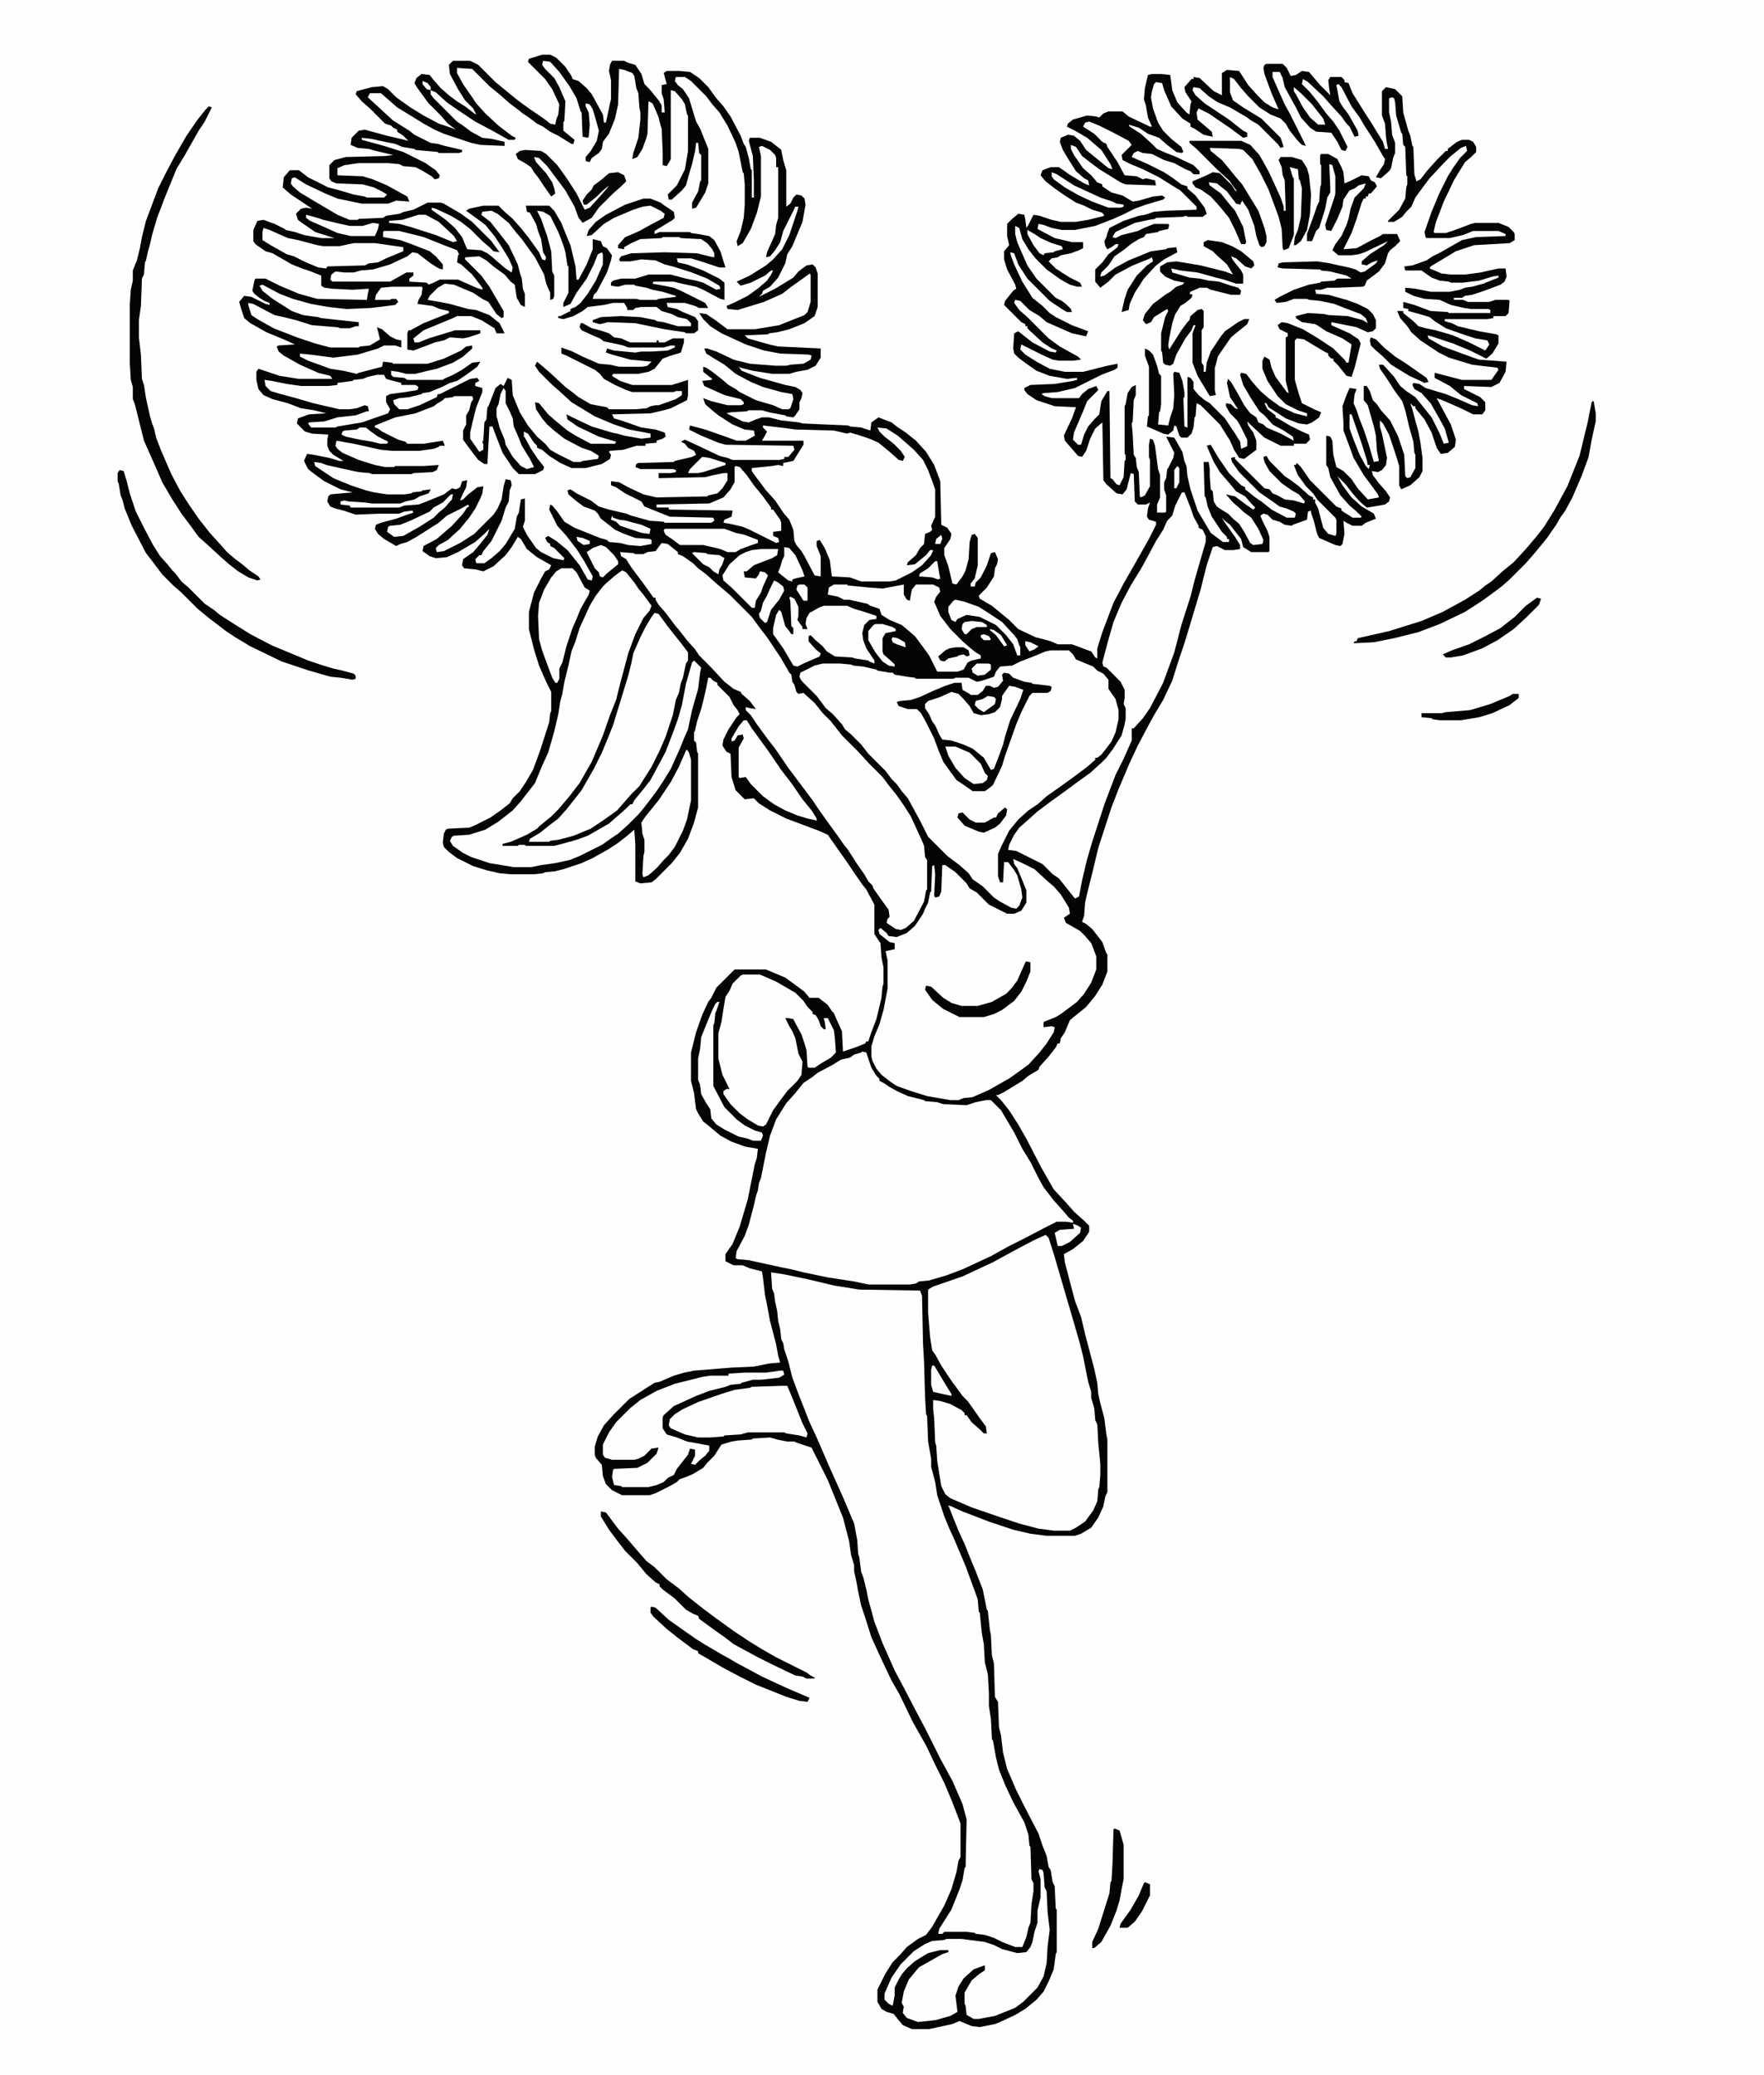 <svg xmlns="http://www.w3.org/2000/svg" version="1.1" viewBox="0 0 1741 2048" width="664" height="781"><path transform="translate(0)" d="m0 0h1741v2048h-1741z" fill="#FEFEFE"></path><path transform="translate(535,54)" d="m0 0h8l6 3 9 9 6 9 1 3 6 2 8 7 5 6 11 20 1 8h2l4-19 1-4v-19l-2-9 1-6 2-4h12l4 2 7 2 6 9 3 10 5 5 9 11 3 5v7h3l-1-13-2-6v-8l5-1-3-11 3-2h12l11 1 9 6 9 9 8 11 7 8 7 10 10 19 3 8 2 3 3 11 2 11 1 1v27h2v-17l-1-24-4-15 1-3h10l11 4 9 7 1 1 2 10 3 10v36l4-3 3-6 3-3 5 1 3 3 1 6-3 17-10 24-5 8-2 9-7 14-8 9-7 4-1 3-3 3 16-8 18-11 5-6 8-6 6-1 3 3 2 6v33l-3 9-10 7-15 6-12 3-8 1-1 1-23 1 3 3 21 6 9 2 42 2v9l-5 8-8 4-11 2-7 2h-17l-19-3-12-3-2-1 3 4 18 7 25 7 10 2 5 3 2 3-1 5-2 4v7l-4 6-2 2-7-1-1-1-16-3-7-2h-13l-2 1-16 1-4 1 16 8 6 1 7-3 6-2h7l12 3 18 2 3 1 45 2 2 1 11 1 9 3 1-8 7-5 13 5 5 4 9 6 10 8 10 11 8 13 6 16 1 43 6 3 4 6-1 5-6 9v7l4 11 4 17 4 1 6-8 3-6 3-11 1-17 2-7 3-1 3 4v27l-3 13-4 5v3h4l1-4 5-5 6-12 4-12 4-1 3 7-1 5-2 4-1 8-7 11-8 8 1 3 12 7 17 14 9 9 17 8 15 4 7 3h14l16 6 3 1 4 6 2 1v-10l5-16 11-29 10-19 12-21 13-23 7-14v-3l-7-2-2-3 1-8 2-6-4 2h-8l-3-3-1-27-3-1-4 16-4 5-6-1-10-9-3-4-1-57-7 6-5 10-4 12-4 6-4-1-13-15-1-5 8-17 4-11-21-1-18-6-9-6-3-4v-2l6-3 24-1 18-3 4-1v-2l-10 1-17-3-13-5-10-7-8-6-4-4-1-5 1-15 4-2 14 11 17 9 6 1 1-2-5-2-9-6-12-11-3-3v-2h-2v-2l-4-2-17-17 1-4 8-10 3-2-1-4-8-15-3-10v-8l5-6-2-9v-12l5-5 6-5 6 1 1 5 1 8 2-3 5-10 6 1 12 4 9 2h15l12-2 16-4-2-3-10-3-8-4-8-3-11-7-10-7-9-7-5-6 2-5 8-3h8l6 4 4 3 15 9 5 2-1-5-4-2-8-7-7-11-6-10-3-8 1-4 7-3 6 1 6 5 6 9 22 18 4 1-2-5-9-14-14-12-12-7-8-4 1-3 5-4 14-4 9 1 3 1 4-4 5-2h14l6 5 21 10h2l-4-9-2-12-2-6 1-11 3-13 4-1h9l9 1 1 7 1 8 5 12 9 10 3 2 1-10 1-3-6-9-1-5 7-8h2v-2l6 1 14 13 8 4v-22l5-3 12 1 9 14 9 10 7 7 8 5 6 2-7-16-7-19-1-6 1-3 2-1h16l4 4 4 8 5-1 6-4 7 1 11 13 10 10-1-6-1-9 2-3h11l3 3v2l4 1 4 10 10 16 9 14 11 18 2 7h3l-1-5-1-7-1-13-3-8v-24l4-4 9 2 7 7 1 16 5 18 2 5 2 10 1 1 1 27 2 7 4-2 7-9 9-10 9-9h2v-2l9-7 5-2h7l4 2 3 5v5l-5 5-6 5-11 18-10 21-8 21-2 9 1 1h11l9-3 16-6 4-1h23l10 4 5 5 1 2v6l-5 3-35 2-18 6-25 15-1 2 5 2 7 3 9 1h14l15-2 18-4h7l1 8-2 5-4 3-16 6-12 4-7 1-3 2h-8v2h9l5 2h21l6-2h13l1 1-1 12-3 3h-12v2l-6 1h-42v2l7 2 6 3 21 5 17 3 2 1v8l-6 10-6 5-16-8-17-7-21-7-4-1 1 3 14 8 30 11 6 2 27 2-1 10-6 11-8 4-27-1v3l16 8 5 5v8l-3 4h-9l-10-5-18-8-8-3 14 26 5 15-1 7-7 6-7 1-4-6-5-15-7-13-9-11v-2h-2l-3-3 2 6 4 15 2 7 2 11 2 15v13l-3 6-9 8-9 4-2-4v-19l-3-10-7-21-6-11-3-3v6l2 7 5 24-1 7-4 5-4 2-6-1 1 4 6 8 7 8 4 6-1 4-4 3-11 2-7 1-7-6-7-8-7-9-8-8 5 9 9 12 10 9 12 7 2 5-10 4-4 3h-9l-6-3-3-2 1 13-2 10-2 2-5-1-16-7-2-4-3-12-3-9v-2l-3 1-1 8-14 5-1 1-7-1-5-3-7-2-5-5-4-1-3 2 2 5 5 10 2 6v14l-1 1h-17l-8-5-2-8-4-5-7-9-5-4-3-3 3 5 10 14 5 8v4l-7 1h-8l-8-4-4 1-6 18-6 24-12 40-4 13-7 21-5 16-9 19-9 15-6 11-10 19-8 17-11 26-7 18-13 40-5 21-6 24-2 9-1 13-2 6 4 2 6 5 7 9 3 4 4 11 1 1v17l-5 13-7 11-9 11-16 13-5 12-4 6-1 5h-2l-2 4-7 9-9 10-1 3-10 6-6 5-18 11-6 3h-2l5 5 8 10 9 14 8 14 15 29 12 21 13 14 7 8 10 9 5 5v6l-6 9-10 8-9 5 1 8 6 23 4 15 6 16 4 17 9 34 3 14 1 11 2 9 4 15 2 16 1 5v52l-2 4-2 10-5 11-7 10-10 6-6 2h-28l-16-2-17-4-24-8-26-10-11-5-3-1 10 25 6 13 6 15 5 12 7 18 4 20 1 1 2 19 1 5 1 20 2 8 1 33 3 5 1 25 2 8 2 17 4 16 9 21 8 16 14 27 4 12 4 10 2 11 2 3 2 12 2 4 1 22 1 1v42l-1 2-2 15-5 12-5 10-7 8-11 9-10 6-15 7-5 2-15 3-8-1-12-5-7 3-23 5h-17l-9-4-5-6-4-5-7-2-5-3-4-7v-12l8-16 7-11 7-7 7-8 11-8 8-4 6-8 12-21 7-16 5-17 2-11 2-4v-33l-8-21-8-19-8-16-10-21-13-23-13-27-8-14-10-21-10-22-6-19-4-12-3-14-2-11-2-9v-6l-3-10-2-14-6-23-15-37-16-32-15-5-2-1h-7l-10-2-7-2-17 1-1 1-14 1-6 1-10 3-7 11-7 7-4 5-10 6-7 3-6 2-3 3-7 4-14 7-6 2h-27l-10-5-6-6-3-8-1-11-6-7-1-3v-8l3-10 6-11 9-10 16-16 14-9 11-7 5-1 14-6 10-3 10-2 37-3 22-1 15-3 11-1-2-7-2-11-6-23-3-16-2-10-2-17-1-6-12-3-7-3h-9l-8-4v-7l7-10 7-17 8-27 7-35 2-6 1-9-12-2-14-5-11-6-12-10-5-4-5-8-2-4-2-16-3-12v-28l5-20 6-17 6-13 3-4 5-10 18-18h31l19 8 11 8 8 6 5 6h6 3l9 7 4 6 2 2 3 7 5 11 1 20 12-4 10-4 1-2h2l3-9 5-13 5-21 1-11 1-3v-16l-2-10-1-14-6-9v-29l-8-15-4-5-9-13-6-9-12-17-7-10-9-4-32-12-16-8-11-7-5-5-9 1-9-9-4-13-1-23-4-2-4-6 1-6 5-10 8-12 3-3-2-4-4-5-4-8-12-12v-2l-4-2-3-3h-2l-2 10-2 9-3 12-4 12-2 9-1 2v8l2 2 1 9 1 2v53l-4 15-6 16-8 14-8 10-16 16-4 3-11 1-5-2v-37l-1-14-7 6-9 7-9 6-16 9-11 5-18 6-8 2-10 1-2 1-9 1h-23l-11-1-13-3-13-4-16-8-8-6-5-5-1-4 1-9 2-4 2-1 21-1 5-2 16-8 10-7 9-7 3-5 7-7 6-9 7-12 7-19 9-28 1-9 1-2v-19l-5-10-7-16-5-16-5-20v-17l5-19 7-14 4-7 4-2 2-4-14-8-10-8-6-10-3-2-6 10-6 8-12 11-10 5-8-2-11-1-2-3 1-6 10-7 6-7 8-10 2-6-5 5-9 8-17 10-11 5-11 1-6-2-7-5 1-5 13-7 15-13 11-12 4-6 2-1-1-2-7 4-14 7-8 7-22 14-9 5-7 2-4 2-12-7-6-5-3-5 1-4 5-2 15-4 11-4 6-2-1-2-8 1-5 2h-19l-24 1-12-4-8-2-5-2-3-5 1-5 2-2 22-2-12-3-16-8-11-8-5-4-4-8 3-7 7 1 15 3 10 3h4l-10-6-4-4-2-5v-6l1-5-16-1-7-2-8-8 1-5 11-4 17-1-12-3-13-2-13-5-15-4-9-4-5-6-2-9v-8l2-3 21 7 19 3h33l-2-3-12-3-18-8-16-9-5-4-2-5 2-1 16-1-11-5-17-7-16-9-6-5-3-9-2-7 5-6 7 1 14 7 4 1v-2l-5-2-5-3-5-4-2-3 2-10 1-2h10l14 7 19 8 18 5 49 1 1-6 1-5-16 1-20-1-8-1-3-2v-10l-10-4-9-3-10-4-19-11-7-2-10-7-2-3v-11l4-9 6-1 11 4 10 5 1 1 9 2 9 3 17 3h13l-19-6-13-9-4-3-2-6 5-5 5-1 6 1-21-14-8-7 1-10 6-7h9l9 7 20 10 8 2 17 5 11 2 2 1h17l3-3-5-3-8-4-11-3-26-1-5-2-2-3v-13l5-5 11-3 39-1 8-1-17-4-7-2-11-1-7-3 1-7 7-7 6-1 22 6 13 3 8 2-5-5-6-4v-2l-4-2-2-2-6-2-15-15-8-7-6-7 1-3 15-4 11-1 5 3 8 8 14 10 13 8 15 8 12 4 5 2-8-6-7-8-12-12-11-15-3-5 2-5 5-4 8 1 4 5 7 8 8 7 8 6 8 5 9 7 2 1-3-6-8-8-7-11-8-15-1-9 4-4h17l8 4 17 17 22 18 11 8 16 11 5 4 5 1 1-5 2-5 1-10-7-15-7-10-17-17 1-3z" fill="#040404"></path><path transform="translate(1256,71)" d="m0 0h7l3 6 2 9 11 20 5 10 9 10 6 4 15 1 6 9 4 8 4 1 2-4-8-16-6-9-7-8-8-11-8-10-8-8 1-5 5 3 15 14 7 8 11 12 5 7 3 3 5 10 4-1-1-5-9-16-6-8-3-5-2-11-1-5 2-1 3 3 10 19 8 11 4 7 11 17 8 14 2 3-1 5-4 6-4 7 5 1 8-7 2-3 2-10 2-5v-10l-3-8-1-13-2-9v-14l3-1 2 1 1 4 1 13 5 17 1 1 1 11 2 2 1 28 1 1v8l-1 3-1 11-6 11-11 11v1h6l8-5 4-5 5-5 4-9 8-11 6-8 14-15 7-7 10-8 5-2 1 5-7 7-7 10-5 8-8 16-8 19-7 20 1 5 1 1h23l13-3 10-4h25l7 3v2l-29 1-14 3-21 12-8 4-6 4-14 5-8 1 1 4h16l10 7 8 3 9 1 2 1h12l16-2 13-4 6-1v2l-15 6-11 3-7 1-5 2-10 2h-19l-15-3-10-1v4l8 4 11 3 15 1 11 5 13 3 7 1h17l2 1v3h-41l-1-1-17-1-16-6-11-3v6l5 1v2l11 3 10 3 5 4 11 7 14 5 15 5 12 2 2 4-4 6-16-8-16-7-17-5-10-2-7-2-5-5-10-8v-2h-6l3 7 7 8 4 6 9 8 18 12 10 5 23 7 25 3 1 2-7 10h-29l-23-6-4-1v5l15 8 11 9 16 8 1 3-6-1-16-7-10-4-20-6-6-4-6-1-1 2 2 4 7 4 9 10 8 14 6 11 4 14-5 1-4-10-8-16-16-20-9-6-6-5-6-9-9-10-2-2h-4l1 4 7 10 7 11 8 11 3 9 4 17 4 14 1 11 1 2v13l-5 9-3 1-2-2-1-21-6-18-8-16-9-10-4-6-4-4-3-9-3-5h-3v14l4 5 6 21 2 9 1 15 2 10-5 1-5-17-5-15-4-10-3-9-3-7 1-9 2-5-7-1-3 7-4 11 1 17v7l6 16 4 11 10 17 6 8 8 11 1 3-11 2-10-11-6-9-8-8-7-4-3-12-1-14-2-4-4-1v29l2 3 2 9 10 18 9 10 7 6 5 5-1 1h-8l-11-7v-2l-5-2-26-26-9-13-4-4-1 2h-2l4 10 8 11 7 7 4 6 18 18 1 2v14l-1 2-7-2-5-6-5-19-3-6v-3h-2v-2l-4-2-10-9-8-6-6-4-15-15-3-5-3 1 1 5 5 9 12 12 10 7 7 4 6 7-1 2-10-3-9-1-7-4-5-2-3-4-5-1-29-29v-2l-4 1 1 4 7 10 20 20 13 9 7 5 7 2 7 3 2 2-1 4h-8l-15-8-10-8-6-4-10-8v-2l-4-2-12-12-11-16-7-12-4 1 7 16 6 10 12 14 4 5 9 5 6 7 4 4-2 2-6-4-12-9-9-2 7 8 7 6 3 3 8 6 7 11 5 11-1 4-9 1-3-2-6-11-5-8-6-5-5-5-5-3-6-4-3-5-1-10-2-2-1-13v-7l-1-7h-5l1 34 1 1 2 9 4 10 10 15 5 5v2h2v3h-6l-12-9-13-22-7-21-3-13-1-10-2-5-2-9-8-14-8-1 8 16-1 5-5 10-1 1-1 9-2 4v7l2 6v16l-1 1h-8v-8l3-7v-22l-2-6-3-23-2-6-3-1-1 6v12l1 3v26l-5 9-4 2-1-1-1-24-2-5-1-9-2-3-1-20-1-11 1-2 1-21 2-5v-10l-4 2-4 6-2 11-1 2v47l1 1v5l-1 1-1 16-4 8-3-1-4-5-2-1-1-86h-2l-6 10-2 13-5 5-6 7-4 8-3 10h-3l-5-5 1-7 9-21 4-10 11-11-2-4-8 3-6 5-3 4h-27l-7-2-3-2 2-1 14-1 17-4 26-13 13-5 3-2v-4l-10 2-24 6h-18l-15-3-13-7-11-7-5-5 1-5 20 10 11 5 6 1h14l8-1-3-3-18-10-11-8-21-21-8-7-5-7 1-3 5 1 9 9 10 6 7 6 25 11 14 3 2-5-16-6-16-8-6-4-7-7-10-8-10-16-8-17-3-8-1-4 4 1 4 11 9 14 22 22 12 8 5 3h5l-1-3-5-5-4-3-6-3-19-19-9-13-7-16-3-7-2-8v-8l4 2 3 11 6 10 7 9 11 11 14 10 9 5 7 2h5l-2-4-10-5-8-5-6-4-7-7 3-3 6-1 3-2 10-2 8-3 4-2v-6h-11l-17-4-17-9 1-5 5 1 8 3 10 2h13l20-4 18-7 9-4 12-6 11-4 17-5 2-2-3-2-9 1-14 4-6 1-10-6-11-3-9-6v-2l-5-2-6-7-8-7-9-13-3-6v-4l5 2 6 9 9 7 8 6 21 13 5 2 30 1-1-5-9-2-3 1-6-3-12-1-7-13-10-15-1-3-4-2-8-8-11-7 2-4 4-1 10 4 16 8 13 7 3 4-10 10 1 5 8 4 12 5 16 8 16 10 5 3 16 16v3l-30 1-12 1-9 3-6 1-15 5-14 7-2 5-1 4-2 4 1 5 2 3 4-2 4-3h3l-1 3-9 7-6 8-7 7v12l5 6 8-6 7-7 17-9 15-6 4-2 1 4-6 4-10 10-9 14-3 9-3 13 7-2 1-6 5-11 9-14 12-13 8-6 13-7-1-5-9 1-1 1-15 2-22 9-13 7-11 8-4 1 1-4 7-7 6-9 10-7 6-5 8-5 5-2 2-3 12-2 1-1 9-2 1-4-1-1h-14l-10 4-6 3-16 4-6 3-3-1 3-5 19-9 14-3 6-1 1-1 26-1 4-1 1 1h15l4-3-2-6-9-12-8-7v-2l-6-2-8-6-9-6-16-8-16-7 2-4 4-2 5 2 9 1 12 6 10 3 11 6 5 2 3 3h6v-3l-6-6-19-9-8-3-9-4-5-5-11-10-11-7-1-2 10 3 9 6 11 4 8 7 9 7 5 1 2-1-2-5-10-8-8-8-5-8-5-14-2-11 1-6 2-7 2-2 6 1 2 7 7 16 11 12 8 5v3l4 2 9 6 9 2-1-5-14-12-1-7 2-4 10 5 22 15 12 9 4-1v-4l-4-2-14-11-24-16-9-8-3-5 1-3 6 1 9 8 9 6 12 5 17 10 4 3 7 4 19 19 3 4 3-1-3-9-19-19-18-11-10-7-3-8v-15l4 2 7 9 7 8 11 11 11 7 10 4 5 5 4 7 8 10 4 4 4 1-16-32-5-9-12-27z" fill="#FEFEFE"></path><path transform="translate(536,60)" d="m0 0 7 1 9 10 10 14 7 12 4 13 1 1 1 24 5 1 1-1 1-12-1-12-3-6v-3l4 1 3 5 3 10 3 11-2 10-6 10-5 6v4l4 1 2-4 7-5 3-4 1-7 6-8 6-15 3-14 1-35 5 1 8 3 2 3 2 12 2 5 1 14 1 5v7l-2 18-5 15-1 6 5-2 5-8 4-11 1-4 1-32 4 2 4 9 2 5 2 8 1 3 1 23v13l4 1 3-5 1-2v-68l4 1 7 8 3 5 2 10 1 1v35l-3 18-8 16-9 9 1 5h3l10-9 4-5 3-11 3-10 3-13 1-8h2l1 10 2 2v25l-1 1-2 10-6 11v6l4-1 9-15 3-9v-34l-8-20-4-7-7-23-6-9-5-4-3-4 1-4h9l6 4 15 15 6 8 7 8 8 13 8 17 3 9 4 20 1 1 1 11v20l-1 13-3 13-4 10 1 5 5-3 8-14 6-16 4-16v-40l-2-9 3-1 8 4 5 5 1 3v9h2v50l-2 7-1 9-8 18-1 5 4-1 5-6 5-8 3-11 12-24h3l-1 4-8 24-7 14-9 10-7 6-16 10-13 6 4 4 10-3 14-7 6-5h2l-2 4-4 6-8 7-11 8-14 7-7 3 1 3 10 1 26-8 18-8 9-7 14-10 4-3 1 1v27l-3 10-3 3-25 10-24 4h-27l-12-9-9-6-7-1 4 6 7 7 11 7 24 11 18 6 16 3 28 1 3 1-1 4-7 4-13 1-4 1h-11l-25-2-16-4-17-8-9-3h-3l2 5 8 5 10 6 11 9 15 8 12 5 18 5 11 2 1 5-3 9-2 1h-6l-9-4-17-5-16-8-4-3-7-4-7-6-9-7-6-4-3-1v5l5 4 4 3-1 1-9 1 2 5 20 9 16 4 3 3v2l-3 1h-13l-16-4-8-3 2 6 8 7 5 4 14 9 12 5 9 1 1 5-9 5h-9l-11-4-20-7-15-4-1 4 12 6 17 7 7 2 67 1 1 4-6 7h-4v2l-5 1h-46l-5-2-8-2-21-10-13-6-4 2 4 2 3 4 6 3 2 4-4 2-17 4-1 1-35 1-2 1-1 3 5 2h32l3 1v2l-5 1h-12v5l46-1 8-2 10-2h4v7l-5 8-5 5-9 2-1 1-50 1-13-3-15-7-9-5-8-1v4l5 2 9 6 16 8 3 5 25 10 43 1 1 3-3 2h-46l-1-1-14-1-18-5-5-2-17-4-10-3-8-6-14-7-6-4-3 1 1 4 7 6 8 6 11 4 3 3 3 5 9 7 5 4 9 4 11 4 14 1 2 1v4l-11 2-12-1-8-2-11-1-2-2-7-2-25-10-10-6-7-10-5-6-2-1-1 5 8 16 9 10 10 13 7 11 9 16-1 4-4-1-8-14-12-15-11-9-8-5-3 2 2 4 3 2v2l4 2 10 10-1 2-10-2-12-6-5-4-9-13-4-8 2-6v-22l-4 1-2 13-2 4-2 12-9 15-6 7-8 7-7 5h-8l-1-4 4-4h2l2-4 8-10 10-20 4-13 3-6 1-11 2-5-1-5-5-1-2 7-2 13-4 9-4 6-19 19-14 9-16 8-7 1-1-4 3-3 9-5 12-11 9-11 6-9 5-10 2-5 1-7-6 1-9 7-5 5-3 1 2-5 4-8 1-7-5 1-2 6-4 2-4-1-8 6-17 7-8 3-14 1-5 2h-48l-1-2-9-1v-3l4-1 4 1 16 1 7 1h28l5-2 9-2 5-3 9-3 2-4-8 1-1 1-9 1-1 1-7 1h-17l-13-2-8-2-15-5-17-7-18-12-1-4 7 1 5 2 27 6 5 1 11 1 2 1h39l2-1 19-1 4-2 2-5-15 1h-28l-1 1h-9l-10-2-16-5-16-7-5-4-2-3 1-5 17 3 27 6 11 1h27l14-2 5-2 1-1h5l-2-5-19 3h-16l-2-2-7-2-16-8-4-3-3-1v-2l20-8 20-4 18-7 4-3 5-3 2-2 8-1 1-1h18l1 3-2 3-2 8-3 5v9l-3 6v9l8 11 7 9 6 4h3l2-37h3l3 8 7 18 10 15 6 6h16l8-4 1-3-7-9-6-9-6-11-1-1v-5l4 2 6 9 3 3v2l5 2 7 6 11 7 11 5h14l16-4 8-5 1-4-2-3 1-1 13-1 13-4h9v-2l11-1v-2l6-2 3-2-1-4-9-3-14-2-20-7-7-2-2-4 38-1 13-3 7-2 16-8 1-5v-15l-16 5h-39l-12-4-8-5 1-2h25l10-2 6-3 8-10 8-3 7-2 3-1 3-10v-4h-11l-8 4h-6v-2h-2v2h-26l-9-4-7-1-5-4-9-3-8-2-9-5h-2l-1 4 2 3 13 6 5 2 4 3 10 2 9 2 5 2h35l7-2h4v2l-7 3-16 1h-10l-6 1-21-2-7-2-1 4 6 2 18 5 21 2-4 4-5 1h-23l-9-2-11-1-16-7-10-5-11-4v6l5 2 28 14 5 4 4 5 11 6 11 5 6 2h41l2-1h6v4l-6 4-17 6h-3l-5 1-4 2-11 1h-26l-2-2-16-3-12-7-5-4-8-6-14-13-8-7-6-5-2 4 4 6 12 12 8 7 12 11 23 14 19 8 15 5 16 3 5 1v4l-9 1-17-3-7-2-5-1-20-6-19-9-6-3 1 5 10 7 21 10 17 5-1 2h-24l-15-8-8-5-11-9-8-7-9-11-4-1 1 7 6 9 5 6 8 7 9 7 17 9 9 3 5 3 3 2-1 3-15 2-2 1h-7l-16-8-7-4-5-6-8-7-9-11-8-13-7-17-1-15-4-2-4 8-3-2-5 4-7 18-1 1-1 12-2 3-1 17-1 3 1 1v6l-4 2-9-13v-6l2-9 4-16 6-15v-4l-7-2v-3l4-2-2-3-7 1-30 15h-2l-1 3-17 8-12 4h-8l-5-5-1-4 6-2 10-1 12-3 1-1 7-1 12-5 8-4 7-2 9-6 11-8 3-5-8 1-10 7-9 5-9 4-1 1h-35l-3-2-11-1-2-2v-4l7 1 8 2h9l12-3 9-2 16-6 10-6 9-8v-3l-6 1-5 4-17 8-16 5h-34l-1-1-9-1-1 5-23 6-2 1-13-3-13-2-22-8-8-4v-3l10 1 23 3 24-3 20-6 6-3h11l6 2v-7l-5-1-6-3-8-7-5-2 3 12-10 6-10 1-1 1h-28l-15-4-18-6-23-9-16-9-6-4-3-10v-2l5 1 17 9 4 2 9 2 12 3 16 5 25 2 3 1h9l6-2h3v-4l-37-4-3-1-15-2-11-4-19-12-10-8-3-5 3-1 17 9 13 5 18 5 17 3 18 2 24-1 24-3 3-3-2-3h-5l-1 1h-15l1-5 5-7 11-1h29l1 1-1 7-3 5-1 4 15 2 7 3 9 2v2l-25 10-13 7h-2l-1 3v16l6 1 16-6 5-2 9-2 6-3 13 1 5-1 12-4v-3h-25l-26 8-10 4h-4l-1-4 10-8 29-12 4-2h14l10 4 13 8 2 5h8l-5-10-10-8-13-5-8-1-18-5-10-2-12-2 2-4 8-8 7-4 9 1 19 8 9 6 6 3 8 12 5 4 2-1v-6l-14-24-8-11-16-16v-2l14-1 7 4 7 6 11 8 6 7 4 3 2 13 4 7 4 2v-13l-2-5-1-10-2-6-2-8-9-19-7-9-11-14-9-7 1-3 9-1 6 3 11 9 7 9 6 7 13 18 9 17 2 9 4 9v7l3-1 1-3v-20l-2-4-1-20-4-15-6-17-4-8 6 1 7 4 8 16 5 13 2 7 2 13 1 1v26l-5 10v4l7-3 6-11 10-14 7-14 4-10 4-2 1 2v10l-7 16-8 13-7 9-5 4-5 2v2l-10 5h-2v2l5 1 10-3 9-5 5-4 16-2 9-2h11l3 5v2h6l2-2 6-1h15l5 4 10 3 6 3 9 2 4 4v3h-13l-14-4-7-1-1-1-15-3-20-1-19 1-8 3v2l7 2 8-2 27 1 29 6 20 3 1 1h8l4-3v-9l-3-4-12-5-6-3-9-2-1-4h18l10 3 4 2h9l-3-5-24-12-7-3-10-2-11-2 1-2h20l8 2 14 3 7 3 17 9 4 1v-17l-5-4-16-8-16-6-9-2-1-4h14l13 4 15 5h6l-5-16-6-11-5-4-11-2-7-1-1-1h-30l-5 2v-3l18-11 2-2-1-6-9-6-4-3-10-4h-7l-18 6-19 10-10 7-7 8-2 6 5-1 12-11 10-6 19-8 9-3 8-1 10 5 4 3-1 4-15 8-9 5-9 4-5 2-7 8v3l6 1v-2l7-4 9-4 21-1 1-1h16l2 1 20 1 6 4 5 6 2 4v4l-5-1-12-3-32-1-33 1-10 3-2 3 1 2h10l11-2 14 1 9 4 8 2 19 6 15 6 12 7 1 3-4 1-13-7-7-2-10-2-15-4h-22l-13 4h-14l-8 2-2 2v3l7 1 7-2h9l1 1 11 2 6 2 10 2 13 4v1l-17 2-2 1h-16l-4-1h-43l1-4 3-3 10-19 4-12 1-5-5-7-4-2-2-5-8-2v10l-6 15-8 15h-2l-1-13-5-21-5-12-4-10-7-12-5-5h-23l1 6 3 1 6 11 2 7 3 8 2 13 3 5-1 3-3-1-3-7-10-14-8-10-8-9-8-7-6-6h-15l-14 3-3 2 11 8 8 6 9 11 6 9 8 13 4 9-1 5-6-4-6-5-8-7-4-3-6-3-14-1-5-12-7-9-9-8-14-10v-2l4 1 15 7 10 6 9 7 12 12 7 6 4 4 6 1-8-11-19-19-11-8-17-10-3-1h-13l-14 7-9 2-5 2-13 2-3 2-24 1-1 1h-8l-12-5-22-13-15-9-7-6-2-3 1-5 3-1 11 7 19 9 12 5 24 5h26l8-3 13 1-2-5-20-11-14-6-10-3-25-1v-7l7-3 14-2h29l11 1 4 2 12 1 6 3 10 6 3 3 4-1 1-3-4-5-10-7-22-11-19-6-22-6v-2l9 1 14 3 10 2 7 3 12 2 1 1 22 2 1 1h20l3-1v-2l-17-4-7-2-7-1-16-8-5-4-16-10-12-11-13-12 2-4h11l16 14 18 11 8 5 11 6 9 4 27 9 9 2 24 1v-4l-13-3-9-1-11-6-8-6-6-4-23-23-3-4v-4l5 2 11 10 10 7 18 12 17 9 16 9h6l1-2-4-2-13-10-13-12-9-10-4-6-9-13-6-11v-5l15 1 17 17 11 9 9 8 8 6 5 4 6 4 8 6 6 3 7 5 8 4 13 8h2l1-4-11-9v-8l1-2 1-19-6-14-5-9-9-9-3-4z" fill="#FEFEFE"></path><path transform="translate(761,1256)" d="m0 0 13 2 24 5 25 6 25 4 60 1 2 5 1 48 1 17 1 35 1 17 1 2 1 25 3 17v8l4 15 2 13 7 21 5 12 5 11 11 26 11 30 1 3 1 12 1 1 2 20 2 11 1 18 3 12 1 19v12l2 13 1 20 1 1 3 17 3 12 6 15 8 17 11 20 4 12 1 11 1 1 1 32 2 4v8l-2 13-1 18-2 5-2 9-4 10h-7l-13-5-8-4-9-3-9-1-1-1-8-1h-22l-2 2h-4l1-5 12-19 8-20 3-9 2-12 1-1 1-47-4-15-10-23-12-22-14-28-10-19-12-23-9-17-12-27-8-21-6-22-2-10-3-12-2-5-2-15-1-3-1-14-3-16-11-26-13-29-13-30-7-15-11-28-6-16-4-16-4-12-1-6-2-4-1-10-2-8-1-10-2-9-1-8-2-5z" fill="#FEFEFE"></path><path transform="translate(851,1038)" d="m0 0 4 1 5 15 5 8 3 3v2l4 2 6 4 7 4 11 5 16 4 1 1 12 1 6 2 23 1 9-3 10-2h5l10 10 13 22 8 16 8 13 8 16 5 9 10 13 9 10 6 7 4 3v2l-7-1h-9l-12 6-19 10-16 8-18 10-28 13-16 6-17 5-10 1-3 2-6 1h-41l-14-3-26-4-24-5-12-3-10-2-32-7-11-1-2-1 1-7 8-15 4-11 5-19 2-9 2-6 1-7 2-5 5-25 4-17 6-16 10-16 9-10 8-10 9-6 5-4 15-8 8-5 9-2 4-3 7-2z" fill="#FEFEFE"></path><path transform="translate(1037,642)" d="m0 0h18l4 4 3 5 17 7 4 4 6 3 5 6v9l7 10 3 11v9l-3 13-4 9-6 8-4 5-4 3h-2v2l-8 7-12 9-11 8-17 12-9 8-9 6-10 9-9 11-8 16-3 7v22l2 6h3l1-20h4l6 8 3 5 4 14 1 8-3 8-3 3-5-1-11-6-6-4-11-11-10-7-4-6-9-8-12-9-19-19-8-16-12-22-6-7-5-7-5-5-6-8-17-17-7-9-10-10-6-5-3-5-9-10-7-6-9-12-15-15-2-4 1-4 14-7 8-2h17l11 1 2 1 10 1 13 3 1 1 12 2h3l2 2 12 2 8 1 1 1h37l2-1h13l8 4 5-1 12-4 2-5 4-5 12-1 8-4 13-5 12-5z" fill="#FEFEFE"></path><path transform="translate(1032,1219)" d="m0 0 3 3 6 19 14 48 5 17 6 21 3 12 5 25 3 10v6l3 10 1 12 2 4 1 19 2 20v11l-1 12-1 2-1 12-4 9-8 11-9 6-6 3h-16l-15-2-19-5-18-6-29-10-21-9-5-4-4-8-4-25-1-15-1-3-1-24-1-9v-9l7 1 10 3 11 6 3 3v2h2l5 7 8 7 4 4h3l-1-7-6-8-7-10-5-7-5-5-11-15-10-15-6-11-3-4-2-13-2-24v-23l5-3 29-10 30-14 22-12 19-10z" fill="#FEFEFE"></path><path transform="translate(1e3 848)" d="m0 0 9 4 12 6 13 12 6 5 7 8 8 13 1 6-6 4 2 5 14 8 5 5 6 7 5 13v13l-5 13-7 11-7 8-16 12-5 3-10 4-2 1v5l8-1 3 1-1 5-7 11-7 9-11 12-18 13-21 12-16 7-9 1-5 2h-8l-23-4-16-5-14-5-6-4-9-7-5-6-4-8-1-4v-10l3-10 5-12 4-14 4-21v-28l-2-9 9-2v-4-2l-5-1-10-8-1-4 2-2 6 5 2 3 8 1 10-4 8-7 8-12 2-5 3-6 2-10 1-1 1-25 2-1 1 9-1 21 1 2 4-1 2-5 1-26h3l10 7 11 11 3 5 7 4 12 12 18 9h7l7-3 5-8v-12l-4-10-5-12-3-4z" fill="#FEFEFE"></path><path transform="translate(653,536)" d="m0 0 6 1 10 8v2l5 2 10 7 5 5 8 6 10 9 13 11 22 22 8 11 7 9 14 21 8 14 2 2 1 7 2 3 2 7 2 2 5-1 11 10 8 10 8 8 11 14 16 16 11 12 13 13 6 8 8 10 7 10 7 11 11 24 2 5 1 11 2 3v29l-1 1-2 11-10 19-8 7-5 2-5-1-9-6 1-4 2-2-1-7-8-11-7-10-1-3-4-4-4-7-7-10-9-14-4-5-7-10-8-11-10-14-6-9-24-32-13-19-7-9-11-15-6-9-5-5v-3l4 1 6 1-6-8-8-7-1-2-7-3-9-7-14-15-11-11-4-6-8-9-7-9-5-6-9-12-7-8-3-5v-2h-2l-10-14-12-16-5-8-5-3-1-4 13 1 2 1h8l4-2 8-1z" fill="#FEFEFE"></path><path transform="translate(753,420)" d="m0 0 25 3 7 1 38 1 13 3 3-1 10 3 9 3 9 4 11 9 9 8 4 1 2-4-4-6-7-7-9-7-5-5-2-4 9 1 11 7 16 14 9 10 5 10 7 19v27l-4 9 1 4-2 2-5 2-1 10-4 4-4 7-8 7-1 3 8-1 11-9 4-5h3l-2 5-9 10-10 7-16 8-6 1h-28l-11-4-18-1-2-16-5-12-5-8-3 1v5l4 10v20l-6-1-10-19-3-5-5-6-2-4-1-11-4-10-6-7-8-12-9-10-12-16-2-3v-3l20-2 6-1 5 1v-3l10-2 10-16v-4h-41l3-5 2-4-4-4z" fill="#FEFEFE"></path><path transform="translate(614,563)" d="m0 0 4 2 8 10 4 6 5 6 8 11-2 5-6 7-8 16-7 19-8 30-4 16-6 15-7 20-11 26-12 21-10 13-11 13-7 7-11 9-3 3-10 6-16 7-8 2v2h15l1-1h6l1 1h28l15-4 7-2 11-4 21-12 16-14 5-5h2l2-4 9-11 7-9 15-28 8-21 4-11 4-14 4-21 6-21 2-2 7 7-1 5-2 16-6 21-4 19-4 9-4 10-9 20-8 13-6 9-6 8-7 9-5 6-10 10-10 9-6 4-10 7-22 11-10 4-14 3-14 2-10 2h-17l-24-4-18-6-8-4-10-7-3-5 2-4 2-1 15-1 16-5 13-8 14-11 8-9 14-18 7-17 6-13 6-21 4-17 2-13 2-7 2-12 4-16 3-14 4-10 4-13 10-22 6-10 7-9 3-3 8-7z" fill="#FEFEFE"></path><path transform="translate(1167,486)" d="m0 0h2l6 15 3 9 5 9v2l4 2 3 6v6l-7 24-4 14-4 16-9 28-7 27-11 30-13 25-7 10-9 10h-2v12l-8 18-8 16-11 29-12 37-5 17-5 21-3 16-4 2-16-20-6-4-10-10-26-13-8-1 1-5 5-10 5-7 8-7 10-9 12-9 18-13 8-6 14-10 11-10 5-5 6-8 9-14 3-11 1-6v-10l-2-4 1-6v-8l-4-8-14-14-3-1-1-4 5-19 6-21 8-19 9-17 11-18 6-11 8-15 7-11 4-9 5-5 3-10 6-12z" fill="#FEFEFE"></path><path transform="translate(1304,152)" d="m0 0h7l9 5 4 8 2 5 1 11 5-2 12-6 7 1 2 4 4 2 2 4-6 7h-2l-1 3h-2v2h-2l-2 4-5 16-5 14-8 16 13-1 13-7 10-5 3-2h14l3 7-5 5-5 4-2 3-3 10-6 8-12 9-2 5-2 1-25 1h-10l-6 2h-6l1 4 12 1 18 5 11 4 10 5 5 5 3 6v8l-3 3-5 1-11-5-25-5v3l18 8 9 6 2 4-6 24-3 9-5-1-8-10-5-5v-2h-2l-3-3v-2l-4-2-20-12-7-1-2 2v39l4 14 3 9 12 6 7 3-2 5-7 5-5 2-8-1-13-5-17-11-2-4h-2l3 6 8 6v2l4 2 10 6 12 6 7 3 1 5-4 4h-12v2h-13l-16-8-13-12-4-4 1 4 5 7 3 8v9l-12 9-5-1-5-8-4-9-10-16-19-19-4-2-1 13-1 1-1 10-2 6-4 4h-6l-2-2-3-9-2-1-1 5-5 4-5-1-9-4-7-3 1-10 1-1v-48l-4-11v-7l4 2 4 4 4 11 2 8 2 2v28l-1 7-1 1-1 12 10 1 2-8 3-9 1-13-1-21 1-2 5 1 3 8 2 11v5l-1 1 1 28 3 1v-50l3 1 3 4v7l5 6 6 5 5 3 15 15 10 15 5 8 1 7 5-2 1-1v-6l-7-14-3-5-7-7-4-7v-3l5 1 4 4 3 1-8-12-3-14 1-4 3 3 7 12 6 11 6 8 6 4 2 5 5 2 3 3 14 6 13 7-1-4-9-6-11-6-8-9-5-4-9-14-7-12-3-10 1-2 5 1 6 8 8 9 8 7 11 8 15 7 12 3v-3l-9-3-12-6-8-8-10-15-5-12v-8l2-4 5 3 2 8 4 9 11 15 2 1-3-12v-43l2-1v-3l-8-4-2-4 4-3 6 1 15 6 15 9 15 10 11 11 2 3h2l3-18-9-6-16-7-9-6-2-1-13-2-6-4v-2l12-3 16 1 4 1 19 1 15 4 5 3-2-5-5-4-16-6-10-4-14-3-11-1-2-1h-13l-8 3-9 1-2-3 5-3 14-7 15-5 11-2 1-1 13-1 3-2h14l-5-3-16-4-9-1-1-1-37-1-5-1 1-4 4-1 34-1 13 2 4 1 14 3 7 2 5 3 4-1 11-8 2-3-6 2-5 3-5-1v-3l8-7 14-9 4-4-23 11-6 2-7 1h-13l-6-5 3-6 6-8 5-11 2-6 2-10 4-11 9-9 2-5-7 2-4 3-5 2-6 9-1 7-5 12-6 12-5-1-1-5 9-27 1-4v-17l-3-11-3-1 1 23v5l-3 5-2 11-6 19-3 3-4 10h-5v-7l7-19 3-9 2-4 1-14 1-3v-19l-1-1v-9z" fill="#040404"></path><path transform="translate(646,605)" d="m0 0 4 1 8 11 7 9 8 10 6 8v8l-2 3-3 14-2 5-2 10-3 7-3 15-7 21-6 14-8 16-12 19-8 8-14 16-14 10-12 8-17 7-15 4-8 1-1 1h-20l1-3 10-6 10-8 8-6 8-9 8-10 7-9 12-21 8-16 7-17 4-10 15-49 3-12 2-10 7-16 5-10 6-10z" fill="#FEFEFE"></path><path transform="translate(733,962)" d="m0 0h17l16 7 19 11 8 8 4 6 5 5v2l3 1 3 5 2 6 3 3h2l-1-7-1-4h4l6 12 1 8 1 14-5 5-10 6-6 4h-6l-1-1-1-16-2-7-3-9-6-11-2-4-5-1h-3l4 8 3 5 3 7 3 15 4 8-1 13-4 6-10 10-6 8-8 11-7 14-3 2-5-1-10-6-8-6-9-9-7-10v-3l3-2h3l-7-14-4-16v-25l3-11 2-13 2-12 4-6 3-7 8-8z" fill="#FEFEFE"></path><path transform="translate(1026,1845)" d="m0 0 3 1 1 3 1 14 2 4 1 21 2 17-2 16-1 17-3 13-6 11-14 14-8 6-20 8-16 3h-5l-7-4-1-9-1-2v-11l7-12 7-6 6-4v-5l-11 4-10 9-5 8-3 9 2 16-7 4-14 4-8 1-10 1-11-4-4-5 1-6-2-4 2-11 5-12 10-12 23-13 6-2v-2h-8l-12 3-5 3-8 5-8 7-5 6-3 5-4 8v8l-2 10-4-2-4-4v-6l7-16 9-13 13-13 11-7 7-3 12-1 2-1h15l23 3 9 3 8 4 15 4 9-1 4-5 2-5 2-10 3-9v-12l3-13v-18l-2-8z" fill="#FEFEFE"></path><path transform="translate(991,664)" d="m0 0 5 1 4 4 11 4 7 1 1 1 17 2 2 1-1 4-3 2h-15l-3 3-8 16-5 12-11 31-3 10-9 19-5 4-3 2h-12l-10-7-6-4-8-11-5-7-5-12-4-11-8-16-5-9-4-4h-9l-9-3-2-4 3-1 11-1 9-3 13-6 12-5 9-3h7l1 7 7 4 1 1h7l5-4 3-5h4l4 2 4-1 5-6-1-6z" fill="#040404"></path><path transform="translate(770,1353)" d="m0 0h3l1 4-5 3-18 2h-8l-11 3-1 1-10 1-5 2-16 4-13 5-22 10-10 9-1 2v11l4 6 10 3 10 4 22 4v5l-4 5-5 4-5 5-4-1 4-8v-6l-5-1-2 6-11 14-3 6-6 3-4 4-7 3-8 2h-26l-1-1-7-1-2-8 1-7 1-1 23-1 10-5 9-9 2-6-7 1-7 7-6 3-4 1h-22l-7-2-2-3v-10l6-12 7-10 14-14 10-8 16-9 18-7 28-7 7-1h18v-2l16-1h21z" fill="#FEFEFE"></path><path transform="translate(772,1368)" d="m0 0h5l5 12 10 25 5 10-1 4-7-2-13-2-2-1h-36l-7 2-16 1-1 1-13 1h-12l-13-3-14-6-2-3 1-6 5-5 8-5 15-7 23-8 13-4 15-2 2-1z" fill="#FEFEFE"></path><path transform="translate(206,105)" d="m0 0 3 1-7 14-6 9-13 23-9 15-11 27-8 21-5 17-2 9-2 7-2 9-1 2-1 12-2 4-1 27-2 14v17l2 17 1 24 2 6 2 13 4 18 2 7 2 5 2 9 5 13 10 23 9 17 9 14 9 13 11 14 10 11 7 8 7 6 8 6 7 6 9 6 2 3-3 1-9-3-10-6-9-7-8-7-13-12-9-8-8-11-9-12-9-14-10-17-6-14-12-27-9-36-2-5v-12l-2-7-1-17v-57l1-15 2-9v-10l4-10 3-12 2-11 4-16 12-32 8-16 9-17 11-19 11-16 8-10z" fill="#040404"></path><path transform="translate(823,577)" d="m0 0h13l1 1 21 2 13 1 21-4v10l3 5 3 1 1-6 1-5 4-5h17l6 3 1 4-4 5-2 5 6 14 10 13 12 12 8 7 5 4 5 3v3l-9 2-4 2-4 7-6 2h-20l-8-16-8-11-6-8-7-6-6-5-12-5-8-5-2-6-9-3-3-2-18-4h-5l-6-3-10-2 1-7z" fill="#FEFEFE"></path><path transform="translate(1192,237)" d="m0 0 14 2 10 4 9 5 12 10 1 4-3 3-6-2-9-8-5-2 2 4 8 10 2 4v9h-7l-12-4-8-2-18-5-17-2-9-2 1 4 17 5 10 1 9 2 10 1 12 4 7 2 3 3-1 4h-9l-20-5-4-2h-7l-9 4-1 2 3 1-1 3-6 5-5 3-3 5-2 3-3 9-3 15-1 7 1 4 12-19 6-8 2-2 1-4 7-6 4-1 2 2v16l-2 3v32l2 3v6h2l1-9 4-11 10-15 4-5 13-9 6-3h5l-2 5-10 8-6 5-9 13-4 6-2 8-1 3v22l1 5-6 1-12-20-5-13v-29l3-8h-2l-2 5-6 8-9 16-3 9-3 2-5-1-2-2-1-10-1-2v-17l4-16 3-6-1-2-5 3-8 5-3 5-5 2-3-4 2-6 8-10 12-9 5-3 6-5 6-2 2-2-10-2-9-4-5-5v-5l7-4 9-1 24 4 24 6 8 3-6-10-10-9-4-4-9-5v-4z" fill="#050505"></path><path transform="translate(1174,139)" d="m0 0h51l9 4 9 10 9 16 12 26 3 9v4h2l-1-30-2-5-1-8-3-7 2-3h11l10 3 5 8 2 7 2 19-1 19-3 16-6 11-5 4h-2l1-8 3-7 3-13 1-28-2-8-1-1-1-10-8-2 3 10 1 1v56l-5 13-5 2-1-2-1-19-3-12-10-27-8-16-8-14-9-9-4-1-29-1 1 3 11 9 5 6 9 11 6 7 16 26 6 17 2 8v6l-2 4-3 1-2-2-3-9-2-10-6-16-6-9-2 4-4-1-9-12-10-8-8-1 1 3 11 8 8 10 6 7 8 16 3 15-1 2h-4l-6-14-6-12-9-11-9-10-10-7-5-2-3-4v-2l14-6 6-3 7 1 12 12 3 5 2 1-8-11-12-11-20-20-7-6z" fill="#040404"></path><path transform="translate(780,589)" d="m0 0 4 2 4 8v9l-1 4 5 7v2h5l-2-5 1-6 3-5 9-5 5-2h23l7 3 10 3 12 4v3l-7 1-5 5-2 8 1 7 3 8 8 12v3l-5-2-1-1-13-2-3-1-17-1-8-5-4-5-7-6-5-5-2 1v5l7 8 5 4-1 3-16 7-6 3-4-1-10-17-10-14v-6l3-13 3-5 2 2 4 14 4 5 2 3h2v-6l-2-2-1-25-1-3z" fill="#FEFEFE"></path><path transform="translate(996,677)" d="m0 0 6 1 8 3-3 9-10 21-5 16-2 8-4 11-5 13-3 1-7-12-11-9-9-4-12-4-9-1-3-5-4-9-3-4-3-7-4-6v-4l3-3 12-4 11-5 7 2 5 5 6 7 4 7 7 2 8-1 6-2 5-5 2-8v-3z" fill="#FEFEFE"></path><path transform="translate(372,370)" d="m0 0h7l2 4 7 2 8 2v2h14l3 2-1 3-12 2-15 2-4 2v6l4 7-2 4-26 9-24 4-2 1h-24l-3-4 1-1 15-1 13-4 18-2 11-4h2l-1-5-3-1-8 3-7 1h-10l-26-6-17-5-15-4-10-3-5-5-1-6 7 1 15 3 14 2h27l9-1v-2l15-2 1-1 9-1 5-2z" fill="#FEFEFE"></path><path transform="translate(554,561)" d="m0 0h11l4 4 8 15 5 3-1 4-8 14-4 10-4 9-6 18-4 16-3 6v10l-2 4h-2l-3-5-6-16-4-11-3-11-1-23 1-13 5-13 7-12 5-6z" fill="#FEFEFE"></path><path transform="translate(678,740)" d="m0 0 2 3 2 7v40l-4 19-4 11-8 16-6 8-5 5-7 8-8 7-5 2-1-3 1-18 1-4v-12l-2-6-1-11 4-6 13-16 12-18 8-15 7-16z" fill="#FEFEFE"></path><path transform="translate(1572,396)" d="m0 0h1l2 12v8l-4 18-3 17-7 19-9 21-7 13-5 7-4 7-9 13-9 11-5 6-7 8-16 16-8 7-8 6-11 8-17 11-25 12-21 8-24 6-20 4-20 1 1-2h2l1-3 31-7 32-10 21-9 22-12 14-9 6-5 6-4 11-10 11-9 12-13 11-13 7-9 10-16 13-24 12-30 8-33 4-20z" fill="#040404"></path><path transform="translate(379,228)" d="m0 0h15l24 6 20 8 13 5 2 4-1 1-1 7 4 2 11 10 10 13v2l-6-2-18-8h-18l-6 3-5 2-2-2-17-1v-3l4-3v-3h-7l-16 9h-57l-2-2 1-5 4-3 9 1h9l7-2 12-1 17-5 17-8 5-4 5 1 13 10 8 5 4 1v-5l-7-8-6-5-18-7-11-4-17-3v-5z" fill="#FEFEFE"></path><path transform="translate(118,464)" d="m0 0 4 1 3 10 3 12 6 18 8 16 9 17 7 11 8 9 4 5 3 3 6 8 7 6 16 16 9 6 6 5 14 9 16 10 21 11 36 15 15 5 10 3 9 2 11 3 2 2v3l-3 1-12-2-10-1-21-6-27-9-31-15-15-9-9-6-17-13-11-9-16-16-8-7-11-11-9-12-7-9-14-27-7-17-2-8-2-5-2-12-1-2v-8z" fill="#040404"></path><path transform="translate(734,711)" d="m0 0h3l5 8 16 22 13 19 10 13 11 16 9 11 5 8v2l-9-2-10-3-12-5-11-6-11-8-12-12-5-7-6 1-1-1v-29l5-9-1-4-5 1-3 5-3 1v-3l7-12z" fill="#FEFEFE"></path><path transform="translate(726,460)" d="m0 0 4 1 7 8 7 10 9 11 8 11v2h2l7 10 1 3v8l-8 1v4l5 2 1 4-3 1-26-13-7-3-13-3-6-1 1-3 7-3 1-6-63-1v-2h-12v-3l52-1 14-6 7-8 4-7v-15z" fill="#FEFEFE"></path><path transform="translate(260,225)" d="m0 0 6 2 18 8 10 2 19 5 6 1h16l14-3h21l28 4v4l-17 7-8 4-9 1-4 2-37 1-1 2-8-1-12-5-12-6-7-2-16-9-8-5v-8z" fill="#FEFEFE"></path><path transform="translate(593,1492)" d="m0 0 5 1 12 16 9 10 12 14 7 8 8 6 12 12 12 9 10 9 14 11 12 9 18 13 15 10 13 8 14 8 30 15 4 3 4 2v1h-8l-4-2-7-1-21-10-16-8-24-13-9-7-10-7-15-11-1-3-5-2-7-4-11-11-12-9-3-3v-2l-4-2-9-8-9-11-12-12-7-9-9-12-8-13z" fill="#040404"></path><path transform="translate(708,989)" d="m0 0h2l-3 9-1 2-1 10-1 2v60l11 21 12 12 8 6 10 5 7 2 1 3-2 5h-8l-5-2-9-2-14-7-8-5-5-6-1-9-4-6-5-9-1-9-2-5v-21l2-10 1-11 6-15 5-12 3-6z" fill="#FEFEFE"></path><path transform="translate(518,148)" d="m0 0 16 1 5 3 11 11 10 14 9 14 8 16 5-2 10-11 7-8 2-3-7 6-5 5-10 8h-3l-1-4 4-6 5-5 2-4 8-6 7-6 9-1 6 3 2 6-5 5-8 7-14 14-7 10-9 5-4-5-4-11-9-16-18-24-8-8-5-1 2 5 10 11 6 9 2 6 1 5-4 3-7-10-6-9-4-5-3-5-6-4-7-4-2-5 4-3z" fill="#070707"></path><path transform="translate(643,1586)" d="m0 0 4 1 13 12 17 12 10 7 8 5 17 10 9 5 5 3 26 14 15 7 11 5 21 9-2 4-8-1-13-4-30-12-16-8-17-9-17-10-7-4v-2l-5-2-16-12-10-8-13-12-3-4v-5z" fill="#040404"></path><path transform="translate(751,542)" d="m0 0h17l-1 6-5 3-13 5-5 2-7 6h-3l1 6 11 1 3-4 1-3 5 1 3 3-5 11-2 6-5 8-1 7h-3l-20-20-8-7-1-5 7-11 10-9 6-3 6-2z" fill="#FEFEFE"></path><path transform="translate(656,522)" d="m0 0h59l11 4 9 2 13 5v3l-6 2-11 4-5 3h-8l-7-3-17-4h-23l-8-6-6-4-2-4z" fill="#FEFEFE"></path><path transform="translate(1013,949)" d="m0 0 4 1v9l-4 10-5 10-7 9-12 9-8 4-10 3h-24l-16-8-5-4-6-5-7-10 1-4 5 1 12 11 8 5 10 3h16l14-4 14-8 5-5 6-8 8-18z" fill="#040404"></path><path transform="translate(1100,1805)" d="m0 0 5 2 4 14v34l-2 10-2 11-3 10-6 15-9 16-7 6h-2v-6l6-13 5-16 6-19 1-11 1-1 1-17 1-34z" fill="#040404"></path><path transform="translate(497,383)" d="m0 0 2 3v12l4 8 3 7 1 8 4 9 4 10 8 13 4 8-7 2-6-3-8-9-7-12-1-5-5-12-2-8-1-3v-8l2-4 2-10z" fill="#FEFEFE"></path><path transform="translate(1517,590)" d="m0 0 4 1-2 6-12 12-13 12-16 11-15 8-19 7-12 2h-5l-3-3 9-4 17-6 16-8 15-8 5-4 9-7 11-11z" fill="#040404"></path><path transform="translate(933,737)" d="m0 0h10l14 6 11 11 4 9 3 3-1 4-4 3-9 1-9-6-9-10-7-12z" fill="#FEFEFE"></path><path transform="translate(943,592)" d="m0 0 9 2 14 5 14 9 9 6 12 13 3 4 2 6 1 2v8h-3l-4-11-7-9-10-10-16-8-13-2-9 4-2 3-4-2-3-8v-5l5-6z" fill="#FEFEFE"></path><path transform="translate(1493,685)" d="m0 0h6v4l-9 7-17 8-13 4-18 3h-21l-7-1-1-1-10-1v-4h20l4-1 24-2 20-6 19-8z" fill="#040404"></path><path transform="translate(413,212)" d="m0 0h7l13 7 15 14 3 5-4 1-17-7-25-8-11-3-10-1v-2l13-1z" fill="#FEFEFE"></path><path transform="translate(302,212)" d="m0 0 11 3 6 2 17 4 9 2h13l10-3 6 1-1 5-3 7h-24l-13-3-11-5-16-7-4-3z" fill="#FEFEFE"></path><path transform="translate(445,488)" d="m0 0h2l-1 5-7 8-6 5-5 5-14 9-16 9-9 1-7-5 1-5 2-1 10-1 10-4 19-9 4-4 9-5z" fill="#FEFEFE"></path><path transform="translate(593,538)" d="m0 0 5 2 8 8 4 6v3l-11 9-4 4-3-1-1-4-4-4-8-16 6-4z" fill="#FEFEFE"></path><path transform="translate(1353,333)" d="m0 0 5 2 8 8 11 9 11 7 20 14 2 4-4 1-15-7-18-11-8-8-8-7-4-4-1-5z" fill="#040404"></path><path transform="translate(864,616)" d="m0 0h7l10 3 3 2v2l-10 2-3 5v13l1 3 8 7 3 3v2l-6-1-6-4-7-9-7-12v-9l5-6z" fill="#FEFEFE"></path><path transform="translate(774,540)" d="m0 0 5 1 6 7 7 15 2 6-9 2-3 1v2l-4-1-10-8 2-5 2-7 2-4z" fill="#FEFEFE"></path><path transform="translate(1130,1858)" d="m0 0 5 2v11l-8 16-7 10-7 6h-8l1-4 10-14 8-14 5-12z" fill="#040404"></path><path transform="translate(1038,170)" d="m0 0 5 2 17 11 26 12 12 4 4 2 7 1v2l-3 1h-12l-16-6-13-6-14-8-11-8-2-3z" fill="#FEFEFE"></path><path transform="translate(992,797)" d="m0 0 2 2-1 6-6 8-5 4-11 5-5-1-14-6-7-8 1-4 4-1 7 7 6 3h9l9-5h2l2-4z" fill="#040404"></path><path transform="translate(764,573)" d="m0 0 4 2 5 4 1 4-5 9-8 10-4 12-2 1-5-5-1-4 2-3 2-8 4-7 3-7z" fill="#FEFEFE"></path><path transform="translate(355,422)" d="m0 0h6l5 4 7 5 10 5-1 2h-7l-8-2-12-2-14-3-4-2 1-3 2-1 12-1z" fill="#FEFEFE"></path><path transform="translate(685,545)" d="m0 0 12 1 1 1 12 1 5 3-2 6-3 5-1 5-5-3-4-4-6-3-11-11z" fill="#FEFEFE"></path><path transform="translate(1014,227)" d="m0 0 7 4 6 4 11 5 10 3 1 3-8 2-1 1-9 1-1 2-4-2-6-8-6-11z" fill="#FEFEFE"></path><path transform="translate(693,451)" d="m0 0 7 1 16 5v2l-22 7-5 1h-10l2-4z" fill="#FEFEFE"></path><path transform="translate(1277,86)" d="m0 0 7 6 11 11 7 9 4 5 2 6h-7l-8-7-7-10-7-13-2-3z" fill="#FEFEFE"></path><path transform="translate(1059,1208)" d="m0 0 5 2 3 2-1 5-10 9-8 4h-4l-3-13 5-3 14-1z" fill="#FEFEFE"></path><path transform="translate(920,1348)" d="m0 0h2l12 20 5 8v2l-18-4-2-7v-15z" fill="#FEFEFE"></path><path transform="translate(1332,409)" d="m0 0h2l10 29 5 16 1 5h2l-1 4-3-3-6-11-6-15-4-11z" fill="#FEFEFE"></path><path transform="translate(943,639)" d="m0 0h8l5 3 1 5-3 1-3-2-5 1-1 1-9 2-4 3-4-1-2-4 7-6 4-2z" fill="#040404"></path><path transform="translate(604,509)" d="m0 0 1 2 6 2 7 1 7 2 8 2 9 4-1 5-8-1-21-7-4-4-5-2z" fill="#FEFEFE"></path><path transform="translate(975,687)" d="m0 0 6 1 2 2-1 5-11 8-5-3-4-4 1-4 7-2z" fill="#FEFEFE"></path><path transform="translate(964,655)" d="m0 0h12l2 1v5l-6 5-7 1-5-3-1-4z" fill="#FEFEFE"></path><path transform="translate(923,554)" d="m0 0h2l2 12 1 5-2 1-6-2-13-1 1-3 8-5z" fill="#FEFEFE"></path><path transform="translate(959,613)" d="m0 0 10 1 5 3v2h-10l-5 2-5 5h-2l-3-5 1-5 2-2z" fill="#FEFEFE"></path><path transform="translate(789,577)" d="m0 0h5l3 3v13h-4l-7-11 1-4z" fill="#FEFEFE"></path><path transform="translate(1162,460)" d="m0 0 2 2v14l-3 6h-2v-18z" fill="#FEFEFE"></path><path transform="translate(1012,633)" d="m0 0 5 1 8 4-4 3-5 2-4-6z" fill="#FEFEFE"></path><path transform="translate(881,629)" d="m0 0 5 1 7 4 1 5-9-3-4-2-1-3z" fill="#FEFEFE"></path><path transform="translate(569,530)" d="m0 0 6 1 7 3v3l-6 1-6-4z" fill="#FEFEFE"></path><path transform="translate(977,621)" d="m0 0 4 1 7 5 6 10-3 1-8-11-6-5z" fill="#FEFEFE"></path><path transform="translate(971,626)" d="m0 0 5 2 2 3-1 1h-6l-3-3v-2z" fill="#FEFEFE"></path><path transform="translate(929,528)" d="m0 0 1 4-2 5h-5l1-5z" fill="#FEFEFE"></path><path transform="translate(417,80)" d="m0 0 5 2 3 4v3l-4-1-4-5z" fill="#FEFEFE"></path></svg>